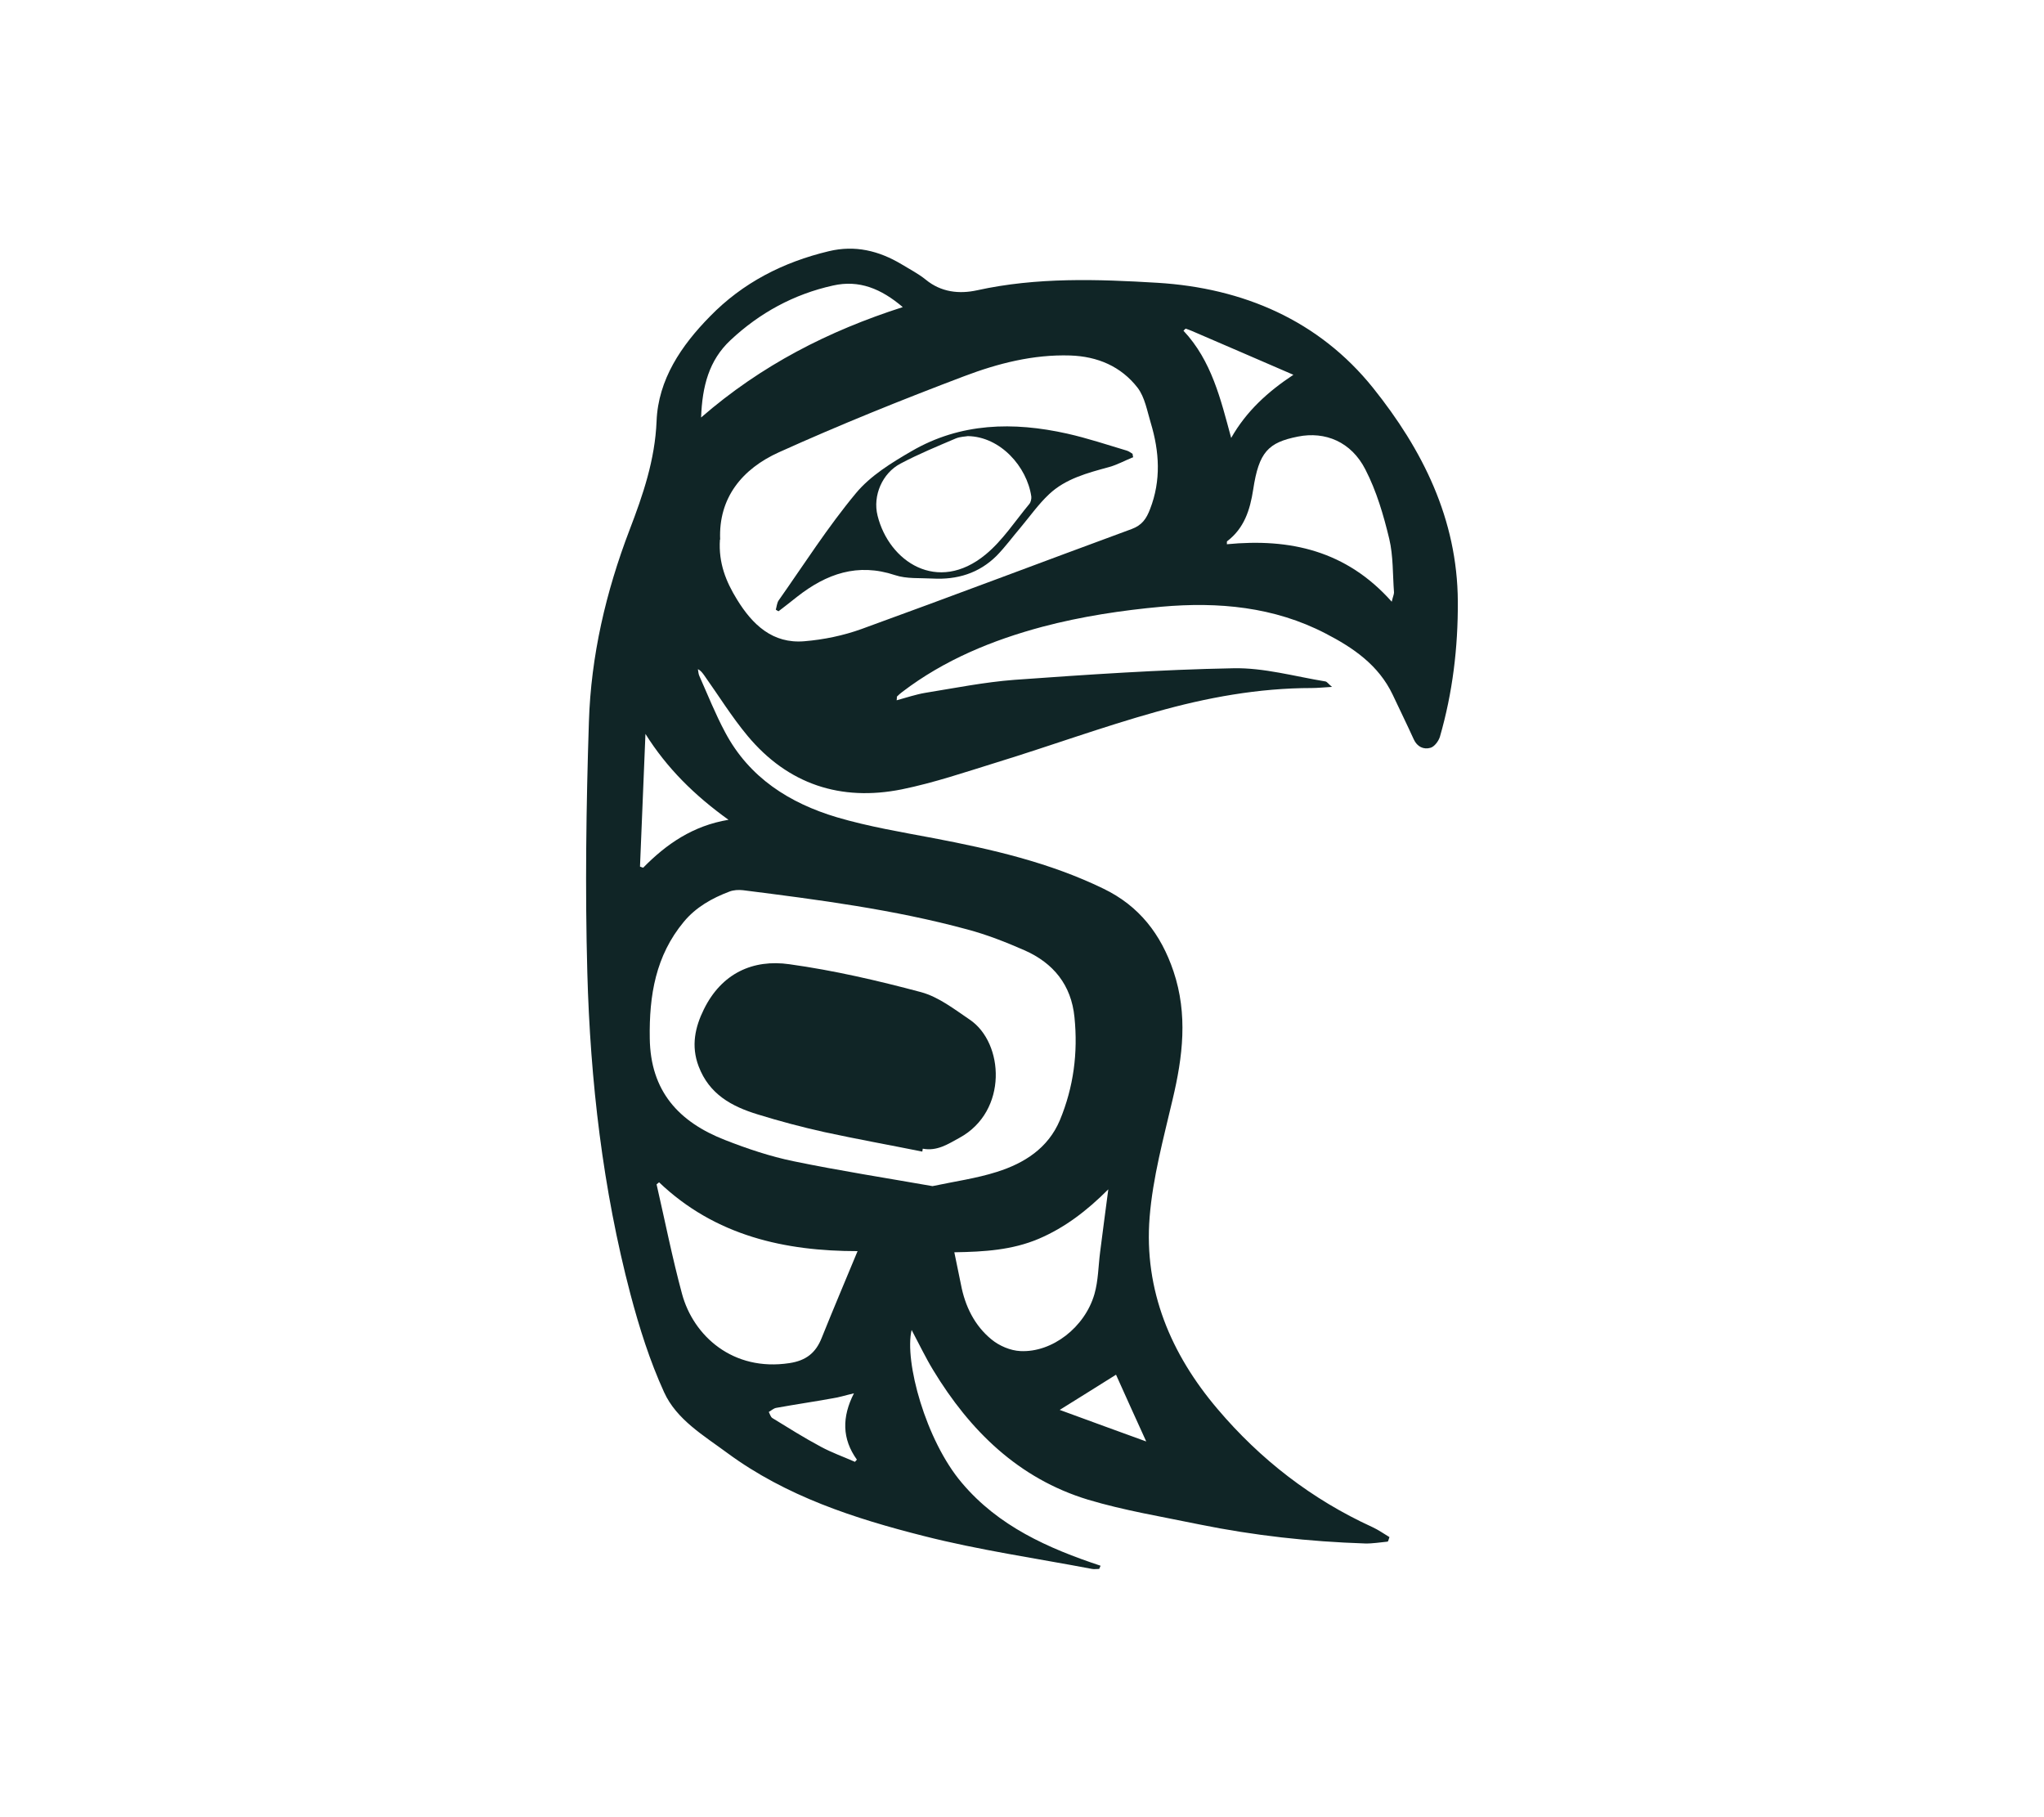 <?xml version="1.0" encoding="UTF-8"?> <svg xmlns="http://www.w3.org/2000/svg" id="Layer_1" version="1.1" viewBox="0 0 90 80"><defs><style> .st0 { fill: #102526; } </style></defs><path class="st0" d="M61.09,67.87c-.33.03-.66.09-.99.08-2.46-.08-4.89-.35-7.3-.84-1.64-.34-3.3-.61-4.9-1.09-3.05-.93-5.19-3.03-6.81-5.7-.34-.56-.62-1.15-.95-1.77-.33,1.37.62,4.86,2.21,6.73,1.61,1.91,3.79,2.88,6.11,3.65-.02.05-.04.09-.06.14-.11,0-.21.02-.32,0-2.47-.47-4.98-.83-7.41-1.45-3.05-.77-6.06-1.75-8.64-3.65-1.04-.77-2.24-1.47-2.79-2.68-.63-1.38-1.09-2.84-1.48-4.31-1.22-4.64-1.77-9.39-1.9-14.17-.1-3.67-.05-7.35.07-11.03.09-2.91.75-5.73,1.79-8.45.59-1.54,1.12-3.08,1.19-4.79.07-1.83,1.09-3.33,2.35-4.61,1.44-1.48,3.22-2.39,5.23-2.87,1.16-.28,2.21-.02,3.2.57.36.22.75.42,1.07.68.68.56,1.48.64,2.26.47,2.63-.58,5.3-.49,7.95-.33,3.76.23,7.1,1.65,9.49,4.63,2.17,2.71,3.71,5.76,3.73,9.4.01,2.04-.23,4.02-.79,5.96-.06.19-.24.43-.41.48-.3.09-.59-.04-.74-.37-.3-.66-.62-1.31-.93-1.97-.62-1.3-1.73-2.06-2.95-2.69-2.27-1.18-4.73-1.4-7.22-1.18-1.76.16-3.54.43-5.24.88-2.21.59-4.33,1.46-6.18,2.87-.08.06-.16.13-.23.2-.02.02,0,.06-.02.17.44-.12.85-.26,1.27-.33,1.3-.21,2.6-.47,3.91-.57,3.21-.23,6.42-.45,9.64-.51,1.35-.03,2.71.36,4.06.58.07.01.13.11.29.24-.37.02-.63.05-.89.05-2.34,0-4.63.42-6.86,1.05-2.36.66-4.66,1.5-7,2.22-1.39.43-2.77.9-4.19,1.19-2.69.54-5.01-.22-6.79-2.35-.7-.84-1.28-1.78-1.92-2.68-.07-.09-.13-.19-.27-.26.02.1.02.2.06.29.37.83.71,1.69,1.14,2.49,1.06,2,2.84,3.12,4.92,3.74,1.39.41,2.83.65,4.26.92,2.57.49,5.1,1.07,7.47,2.22,1.58.76,2.54,2.01,3.09,3.64.64,1.9.41,3.76-.04,5.65-.4,1.71-.87,3.43-1.01,5.17-.26,3.22.94,6.04,2.99,8.45,1.88,2.22,4.15,3.98,6.82,5.2.26.12.5.29.75.44-.02.06-.04.12-.06.18ZM41.05,52.22c.99-.21,1.94-.34,2.85-.63,1.2-.38,2.25-1.04,2.77-2.28.6-1.45.8-2.96.64-4.53-.14-1.42-.93-2.38-2.19-2.94-.82-.36-1.66-.69-2.52-.92-3.24-.88-6.57-1.31-9.89-1.73-.19-.02-.41-.01-.59.06-.77.29-1.48.69-2.01,1.33-1.24,1.49-1.53,3.24-1.5,5.13.03,2.34,1.29,3.69,3.32,4.48.97.38,1.98.72,3,.93,2.03.42,4.09.74,6.14,1.1ZM31.7,23.75c-.07,1.04.27,1.86.75,2.64.68,1.11,1.57,1.96,2.97,1.84.85-.07,1.72-.25,2.52-.54,3.97-1.44,7.92-2.94,11.89-4.4.46-.17.65-.46.81-.88.49-1.26.41-2.53.03-3.79-.16-.53-.26-1.13-.58-1.55-.73-.94-1.76-1.38-2.97-1.42-1.63-.05-3.18.35-4.66.91-2.75,1.04-5.48,2.14-8.16,3.35-1.62.73-2.67,2.01-2.59,3.85ZM29.02,52.05s-.07.06-.11.09c.37,1.61.69,3.23,1.12,4.82.5,1.85,2.24,3.43,4.73,3.05.73-.11,1.16-.45,1.42-1.11.51-1.27,1.05-2.54,1.58-3.82-3.18,0-6.26-.66-8.75-3.04ZM61.28,26.49c.05-.22.1-.32.1-.41-.06-.79-.03-1.6-.21-2.36-.25-1.04-.56-2.1-1.05-3.05-.62-1.22-1.77-1.69-2.97-1.45-1.31.26-1.72.68-1.97,2.33-.14.91-.4,1.71-1.15,2.28-.02.02,0,.09-.01.13,2.78-.27,5.26.28,7.26,2.53ZM42.02,55.13c.1.5.2.96.29,1.41.18.96.6,1.82,1.35,2.43.34.28.83.49,1.27.51,1.4.07,2.84-1.05,3.26-2.51.17-.59.17-1.23.25-1.85.11-.88.23-1.76.36-2.76-.95.95-1.92,1.69-3.07,2.18-1.16.49-2.38.57-3.7.59ZM30.87,18.38c2.66-2.31,5.61-3.81,8.88-4.86-.95-.81-1.92-1.21-3.07-.95-1.72.38-3.23,1.2-4.52,2.41-.94.88-1.24,2.02-1.29,3.4ZM32.09,36.1c-1.52-1.09-2.73-2.29-3.67-3.79-.08,1.95-.16,3.9-.24,5.84.05.02.1.04.14.05,1.02-1.04,2.19-1.85,3.76-2.11ZM52.2,14.47s-.06.06-.09.09c1.24,1.32,1.64,3.02,2.1,4.72.67-1.18,1.62-2.04,2.74-2.78-1.53-.66-3-1.3-4.47-1.93-.09-.04-.18-.07-.27-.1ZM37.64,64.36s.06-.07.09-.1c-.66-.92-.66-1.88-.13-2.92-.39.09-.66.18-.94.22-.83.15-1.65.27-2.48.42-.12.02-.22.12-.33.18.05.09.08.22.16.27.7.43,1.4.87,2.13,1.26.48.26.99.44,1.49.66ZM50.47,63.46c-.43-.94-.89-1.96-1.33-2.94-.76.48-1.6,1-2.48,1.55,1.31.48,2.62.96,3.81,1.39Z"></path><path class="st0" d="M40.62,50.7c-1.44-.29-2.89-.55-4.32-.86-.99-.22-1.97-.48-2.94-.78-1.14-.35-2.13-.88-2.6-2.12-.34-.9-.15-1.73.23-2.5.78-1.59,2.16-2.22,3.77-1.99,1.95.27,3.89.72,5.8,1.23.77.21,1.46.75,2.14,1.21,1.51,1.02,1.69,4.03-.45,5.2-.51.28-.99.6-1.62.48l-.02.13Z"></path><path class="st0" d="M49.89,20.13c-.35.14-.69.33-1.05.43-.95.26-1.92.51-2.65,1.2-.46.43-.84.97-1.25,1.46-.35.41-.67.85-1.05,1.24-.78.78-1.75,1.07-2.83,1.01-.55-.03-1.14.02-1.65-.15-1.65-.55-3.02-.06-4.31.95-.27.22-.55.43-.82.64-.04-.02-.08-.04-.12-.07.04-.14.05-.29.12-.4,1.12-1.59,2.17-3.24,3.41-4.73.64-.77,1.57-1.34,2.45-1.85,2.15-1.25,4.48-1.3,6.85-.77.89.2,1.76.49,2.63.75.09.03.17.09.25.14,0,.06.02.11.03.17ZM42.61,19.2c-.09.02-.32.02-.52.1-.82.35-1.65.69-2.44,1.11-.8.42-1.23,1.41-1.01,2.29.5,2.02,2.64,3.46,4.76,1.71.74-.61,1.29-1.46,1.92-2.22.07-.08.1-.23.09-.33-.19-1.31-1.36-2.64-2.8-2.66Z"></path></svg> 